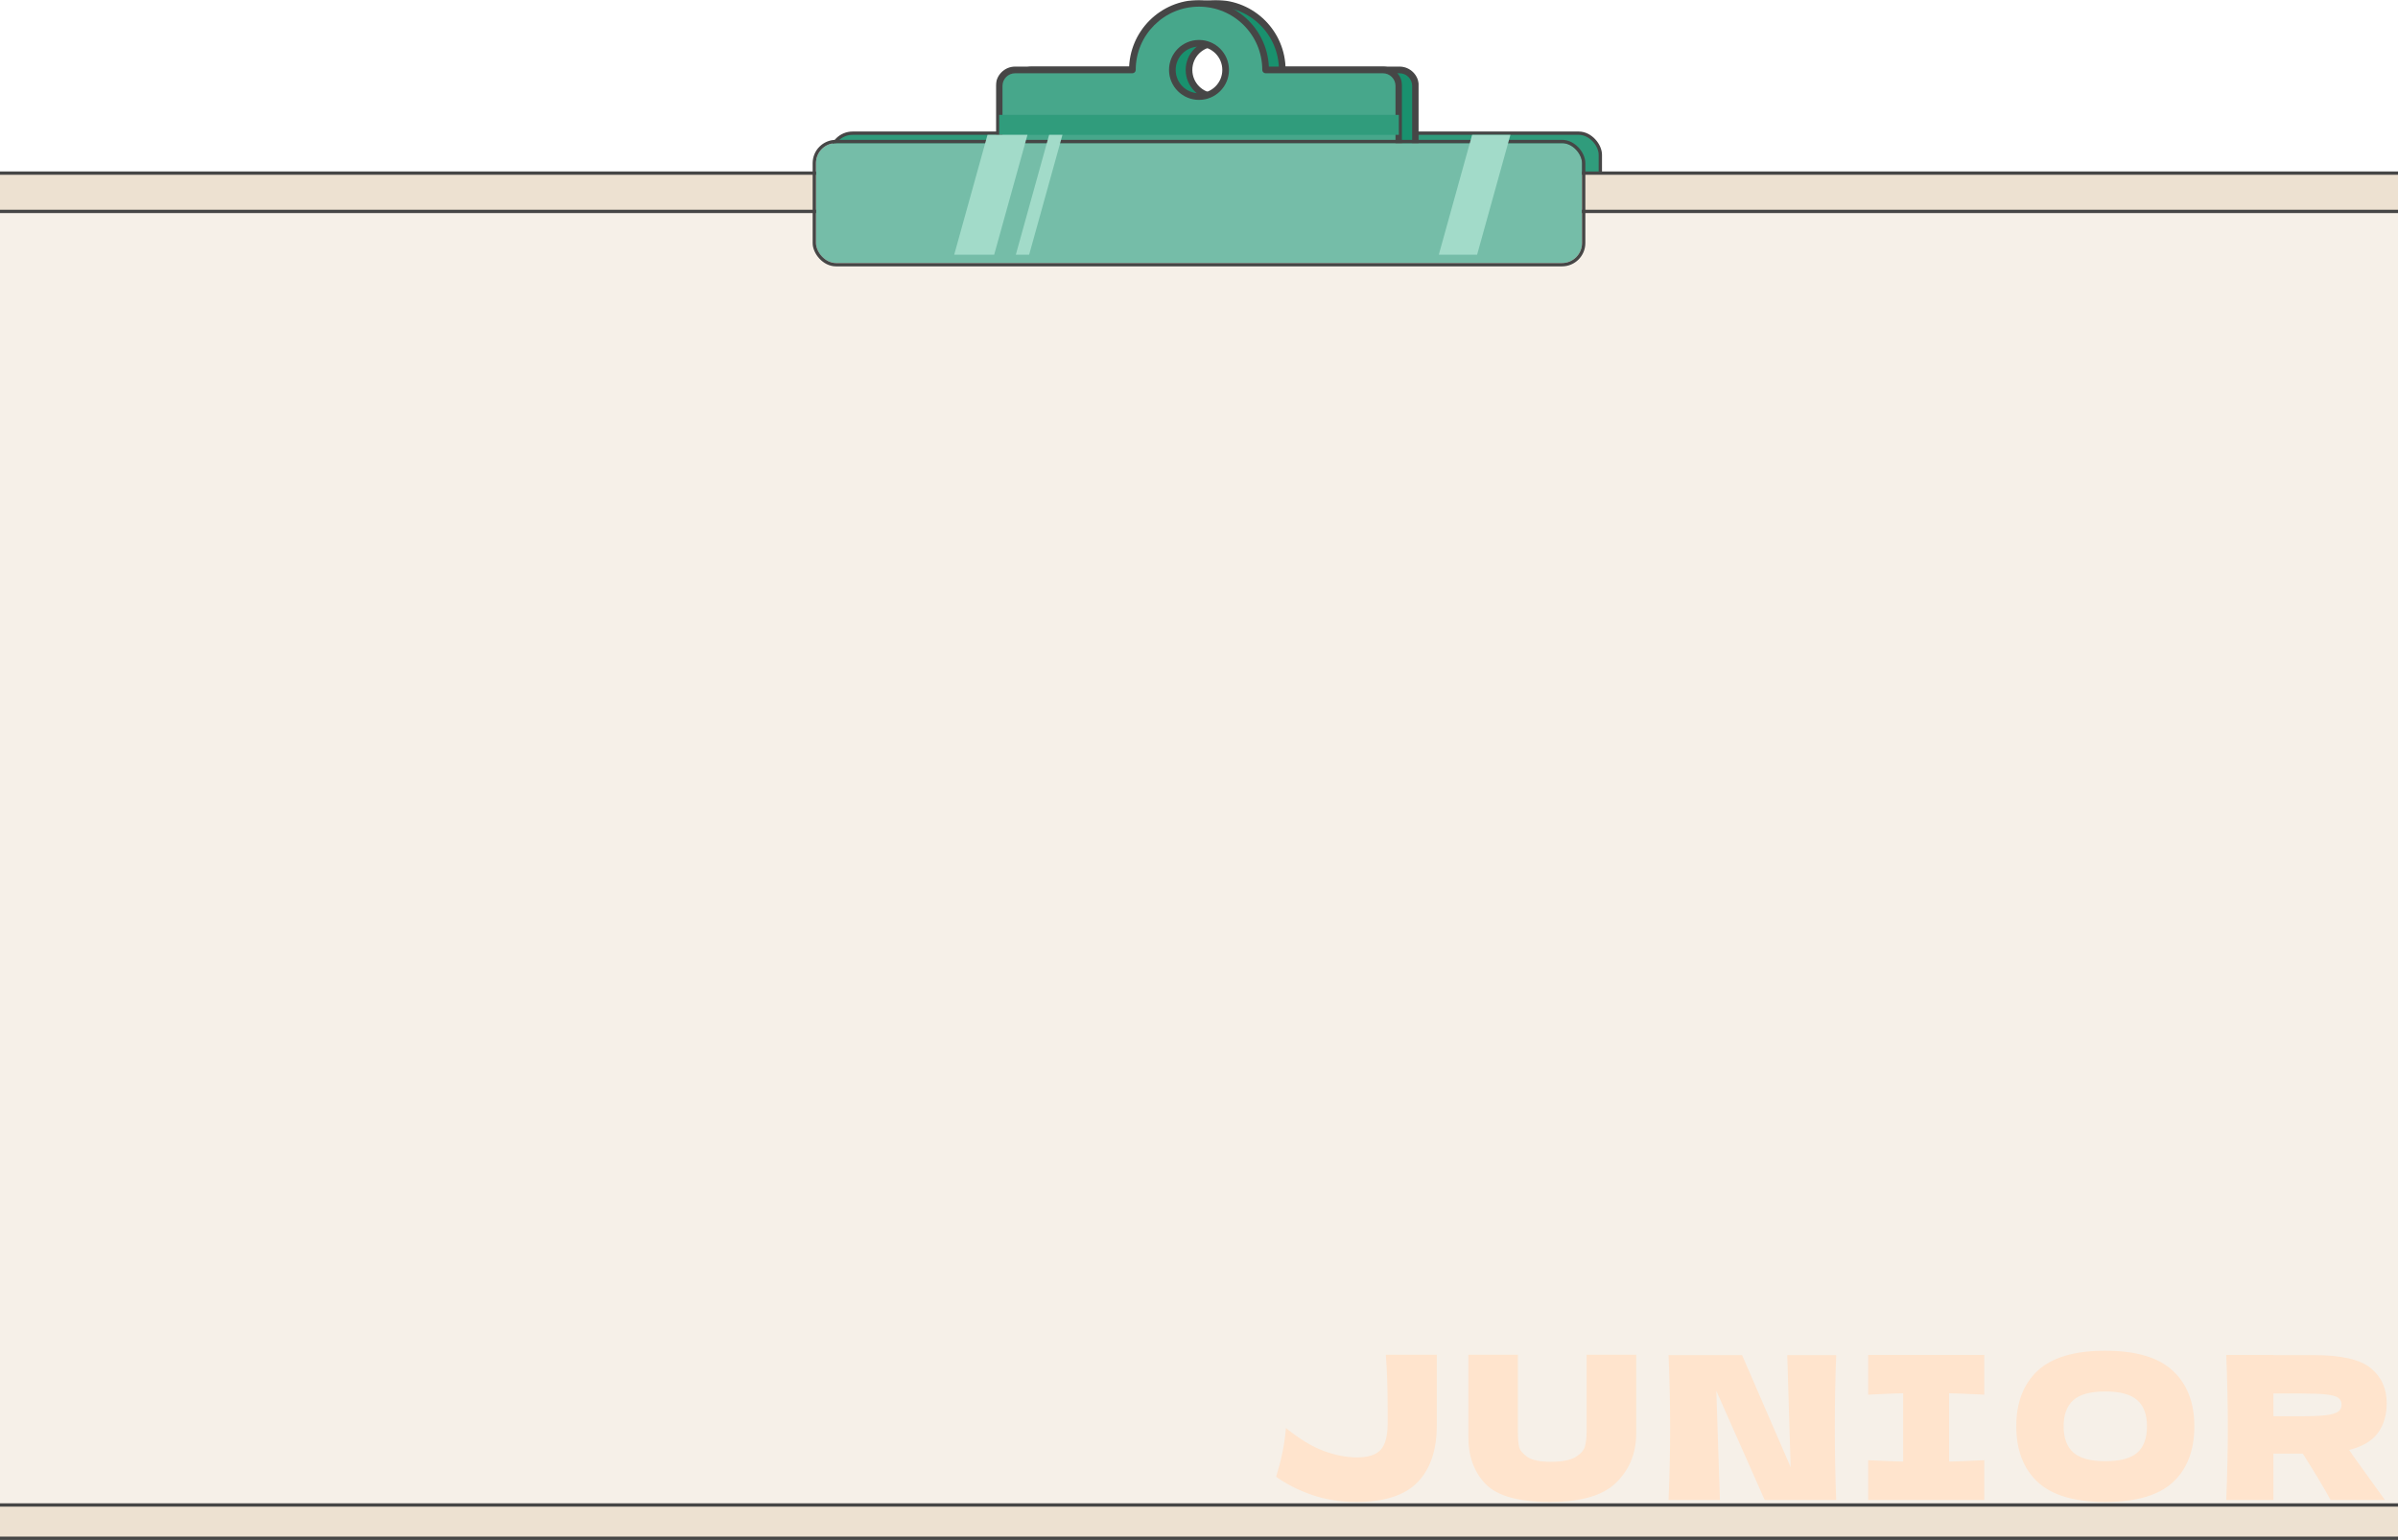 <svg width="1440" height="925" viewBox="0 0 1440 925" fill="none" xmlns="http://www.w3.org/2000/svg">
<rect x="499" y="80" width="462" height="74" rx="13" fill="#309C7C" stroke="#464646" stroke-width="2"/>
<mask id="path-2-outside-1_1501_22305" maskUnits="userSpaceOnUse" x="608" y="0" width="244" height="108" fill="black">
<rect fill="white" x="608" width="244" height="108"/>
<path fill-rule="evenodd" clip-rule="evenodd" d="M730 2C752.091 2 770 19.909 770 42H840.4C845.702 42 850 46.298 850 51.6V96.4C850 101.702 845.702 106 840.4 106H619.6C614.298 106 610 101.702 610 96.4V51.6C610 46.298 614.298 42 619.6 42H690C690 19.909 707.909 2 730 2ZM730 58C738.837 58 746 50.837 746 42C746 33.163 738.837 26 730 26C721.163 26 714 33.163 714 42C714 50.837 721.163 58 730 58Z"/>
</mask>
<path fill-rule="evenodd" clip-rule="evenodd" d="M730 2C752.091 2 770 19.909 770 42H840.4C845.702 42 850 46.298 850 51.6V96.4C850 101.702 845.702 106 840.4 106H619.6C614.298 106 610 101.702 610 96.4V51.6C610 46.298 614.298 42 619.6 42H690C690 19.909 707.909 2 730 2ZM730 58C738.837 58 746 50.837 746 42C746 33.163 738.837 26 730 26C721.163 26 714 33.163 714 42C714 50.837 721.163 58 730 58Z" fill="#19916E"/>
<path d="M770 42H768C768 43.105 768.895 44 770 44V42ZM690 42V44C691.105 44 692 43.105 692 42H690ZM772 42C772 18.804 753.196 0 730 0V4C750.987 4 768 21.013 768 42H772ZM840.4 40H770V44H840.4V40ZM852 51.6C852 45.194 846.807 40 840.4 40V44C844.597 44 848 47.403 848 51.6H852ZM852 96.4V51.6H848V96.4H852ZM840.4 108C846.807 108 852 102.807 852 96.4H848C848 100.597 844.597 104 840.4 104V108ZM619.6 108H840.4V104H619.6V108ZM608 96.4C608 102.807 613.194 108 619.6 108V104C615.403 104 612 100.597 612 96.4H608ZM608 51.6V96.4H612V51.6H608ZM619.6 40C613.193 40 608 45.194 608 51.6H612C612 47.403 615.403 44 619.6 44V40ZM690 40H619.6V44H690V40ZM730 0C706.804 0 688 18.804 688 42H692C692 21.013 709.013 4 730 4V0ZM744 42C744 49.732 737.732 56 730 56V60C739.941 60 748 51.941 748 42H744ZM730 28C737.732 28 744 34.268 744 42H748C748 32.059 739.941 24 730 24V28ZM716 42C716 34.268 722.268 28 730 28V24C720.059 24 712 32.059 712 42H716ZM730 56C722.268 56 716 49.732 716 42H712C712 51.941 720.059 60 730 60V56Z" fill="#464646" mask="url(#path-2-outside-1_1501_22305)"/>
<mask id="path-4-outside-2_1501_22305" maskUnits="userSpaceOnUse" x="598" y="0" width="244" height="108" fill="black">
<rect fill="white" x="598" width="244" height="108"/>
<path fill-rule="evenodd" clip-rule="evenodd" d="M720 2C742.091 2 760 19.909 760 42H830.4C835.702 42 840 46.298 840 51.6V96.4C840 101.702 835.702 106 830.4 106H609.6C604.298 106 600 101.702 600 96.4V51.6C600 46.298 604.298 42 609.6 42H680C680 19.909 697.909 2 720 2ZM720 58C728.837 58 736 50.837 736 42C736 33.163 728.837 26 720 26C711.163 26 704 33.163 704 42C704 50.837 711.163 58 720 58Z"/>
</mask>
<path fill-rule="evenodd" clip-rule="evenodd" d="M720 2C742.091 2 760 19.909 760 42H830.4C835.702 42 840 46.298 840 51.6V96.4C840 101.702 835.702 106 830.4 106H609.6C604.298 106 600 101.702 600 96.4V51.6C600 46.298 604.298 42 609.6 42H680C680 19.909 697.909 2 720 2ZM720 58C728.837 58 736 50.837 736 42C736 33.163 728.837 26 720 26C711.163 26 704 33.163 704 42C704 50.837 711.163 58 720 58Z" fill="#47A78B"/>
<path d="M760 42H758C758 43.105 758.895 44 760 44V42ZM680 42V44C681.105 44 682 43.105 682 42H680ZM762 42C762 18.804 743.196 0 720 0V4C740.987 4 758 21.013 758 42H762ZM830.4 40H760V44H830.4V40ZM842 51.6C842 45.194 836.807 40 830.4 40V44C834.597 44 838 47.403 838 51.6H842ZM842 96.4V51.6H838V96.4H842ZM830.4 108C836.807 108 842 102.807 842 96.4H838C838 100.597 834.597 104 830.4 104V108ZM609.6 108H830.4V104H609.6V108ZM598 96.4C598 102.807 603.194 108 609.6 108V104C605.403 104 602 100.597 602 96.4H598ZM598 51.6V96.4H602V51.6H598ZM609.6 40C603.193 40 598 45.194 598 51.6H602C602 47.403 605.403 44 609.6 44V40ZM680 40H609.6V44H680V40ZM720 0C696.804 0 678 18.804 678 42H682C682 21.013 699.013 4 720 4V0ZM734 42C734 49.732 727.732 56 720 56V60C729.941 60 738 51.941 738 42H734ZM720 28C727.732 28 734 34.268 734 42H738C738 32.059 729.941 24 720 24V28ZM706 42C706 34.268 712.268 28 720 28V24C710.059 24 702 32.059 702 42H706ZM720 56C712.268 56 706 49.732 706 42H702C702 51.941 710.059 60 720 60V56Z" fill="#464646" mask="url(#path-4-outside-2_1501_22305)"/>
<path d="M-119 115C-119 108.925 -114.075 104 -108 104H1548C1554.08 104 1559 108.925 1559 115V913C1559 919.075 1554.08 924 1548 924H-108C-114.075 924 -119 919.075 -119 913V115Z" fill="#EDE1D1" stroke="#464646" stroke-width="2"/>
<path d="M-99 138C-99 131.925 -94.075 127 -88 127H1465.58L1539 202.406V893C1539 899.075 1534.08 904 1528 904H-88C-94.075 904 -99 899.075 -99 893V138Z" fill="#F6F0E8" stroke="#464646" stroke-width="2" stroke-linejoin="round"/>
<rect x="600" y="69" width="240" height="12" fill="#309C7C"/>
<g filter="url(#filter0_d_1501_22305)">
<rect x="490" y="81" width="460" height="72" rx="12" fill="#75BDA8"/>
<rect x="489" y="80" width="462" height="74" rx="13" stroke="#464646" stroke-width="2"/>
</g>
<path d="M593 81H617L597 153H573L593 81Z" fill="#A2DBC9"/>
<path d="M630 81H638L618 153H610L630 81Z" fill="#A2DBC9"/>
<path d="M884 81H907L887 153H864L884 81Z" fill="#A2DBC9"/>
<path d="M862.803 813.76V856.12C862.803 871.08 858.923 882.52 851.163 890.44C843.483 898.28 831.283 902.2 814.563 902.2C804.963 902.2 796.083 900.8 787.923 898C779.843 895.2 772.643 891.56 766.323 887.08C767.843 882.12 769.083 877.36 770.043 872.8C771.003 868.24 771.723 863.24 772.203 857.8C780.443 864.44 788.043 869.04 795.003 871.6C801.963 874.16 808.603 875.44 814.923 875.44C821.483 875.44 826.163 873.96 828.963 871C831.763 868.04 833.203 862.96 833.283 855.76V846.64C833.283 833.68 832.923 822.72 832.203 813.76H862.803ZM952.778 813.76H982.538V861.52C982.378 873.28 978.338 883 970.418 890.68C962.578 898.36 949.338 902.2 930.698 902.2C911.818 902.2 898.898 898.56 891.938 891.28C884.978 883.92 881.578 874.28 881.738 862.36V813.76H911.498V860.44C911.498 863.96 911.738 866.84 912.218 869.08C912.778 871.24 914.458 873.28 917.258 875.2C920.138 877.12 924.738 878.08 931.058 878.08C937.938 878.08 942.978 877.12 946.178 875.2C949.378 873.2 951.258 871 951.818 868.6C952.458 866.2 952.778 863.12 952.778 859.36V813.76ZM1102.65 814C1102.09 827.52 1101.81 842 1101.81 857.44C1101.81 872.96 1102.09 887.48 1102.65 901H1059.69L1030.65 835.48L1032.81 901H1001.97C1002.61 885.48 1002.93 870.96 1002.93 857.44C1002.93 844 1002.61 829.52 1001.97 814H1046.13L1075.29 881.32L1073.25 814H1102.65ZM1191.56 837.76C1182.04 837.28 1175 837 1170.44 836.92V877.96C1175.08 877.88 1182.12 877.6 1191.56 877.12V901H1121.84V877.12C1131.04 877.6 1138.04 877.88 1142.84 877.96V836.92C1138.04 837 1131.04 837.28 1121.84 837.76V813.88H1191.56V837.76ZM1264.18 902.2C1245.86 902.2 1232.38 898.24 1223.74 890.32C1215.1 882.32 1210.78 871.12 1210.78 856.72C1210.78 842.48 1215.06 831.36 1223.62 823.36C1232.26 815.36 1245.78 811.36 1264.18 811.36C1282.66 811.36 1296.18 815.36 1304.74 823.36C1313.38 831.36 1317.7 842.48 1317.7 856.72C1317.7 871.2 1313.42 882.4 1304.86 890.32C1296.3 898.24 1282.74 902.2 1264.18 902.2ZM1264.18 877.72C1273.06 877.72 1279.46 876.04 1283.38 872.68C1287.3 869.24 1289.26 863.92 1289.26 856.72C1289.26 849.68 1287.3 844.44 1283.38 841C1279.46 837.56 1273.06 835.84 1264.18 835.84C1255.38 835.84 1249.02 837.56 1245.1 841C1241.18 844.44 1239.22 849.68 1239.22 856.72C1239.22 863.84 1241.18 869.12 1245.1 872.56C1249.02 876 1255.38 877.72 1264.18 877.72ZM1433.22 842.92C1433.22 849.88 1431.5 855.76 1428.06 860.56C1424.7 865.36 1418.9 868.84 1410.66 871C1411.62 872.28 1412.3 873.28 1412.7 874L1432.14 901H1399.5C1395.98 894.44 1390.42 885.16 1382.82 873.16H1365.18V901H1336.86C1337.5 885.48 1337.82 870.96 1337.82 857.44C1337.82 843.92 1337.5 829.4 1336.86 813.88H1365.18V814H1389.78C1405.94 814 1417.22 816.6 1423.62 821.8C1430.02 827 1433.22 834.04 1433.22 842.92ZM1365.18 837.04V850.72H1381.38C1388.18 850.72 1393.3 850.52 1396.74 850.12C1400.26 849.64 1402.7 848.92 1404.06 847.96C1405.42 847 1406.1 845.6 1406.1 843.76C1406.1 842 1405.46 840.64 1404.18 839.68C1402.9 838.72 1400.5 838.04 1396.98 837.64C1393.46 837.24 1388.26 837.04 1381.38 837.04H1365.18Z" fill="#FFE4CD"/>
<defs>
<filter id="filter0_d_1501_22305" x="488" y="79" width="464" height="81" filterUnits="userSpaceOnUse" color-interpolation-filters="sRGB">
<feFlood flood-opacity="0" result="BackgroundImageFix"/>
<feColorMatrix in="SourceAlpha" type="matrix" values="0 0 0 0 0 0 0 0 0 0 0 0 0 0 0 0 0 0 127 0" result="hardAlpha"/>
<feOffset dy="5"/>
<feComposite in2="hardAlpha" operator="out"/>
<feColorMatrix type="matrix" values="0 0 0 0 0.91 0 0 0 0 0.851 0 0 0 0 0.773 0 0 0 1 0"/>
<feBlend mode="normal" in2="BackgroundImageFix" result="effect1_dropShadow_1501_22305"/>
<feBlend mode="normal" in="SourceGraphic" in2="effect1_dropShadow_1501_22305" result="shape"/>
</filter>
</defs>
</svg>
